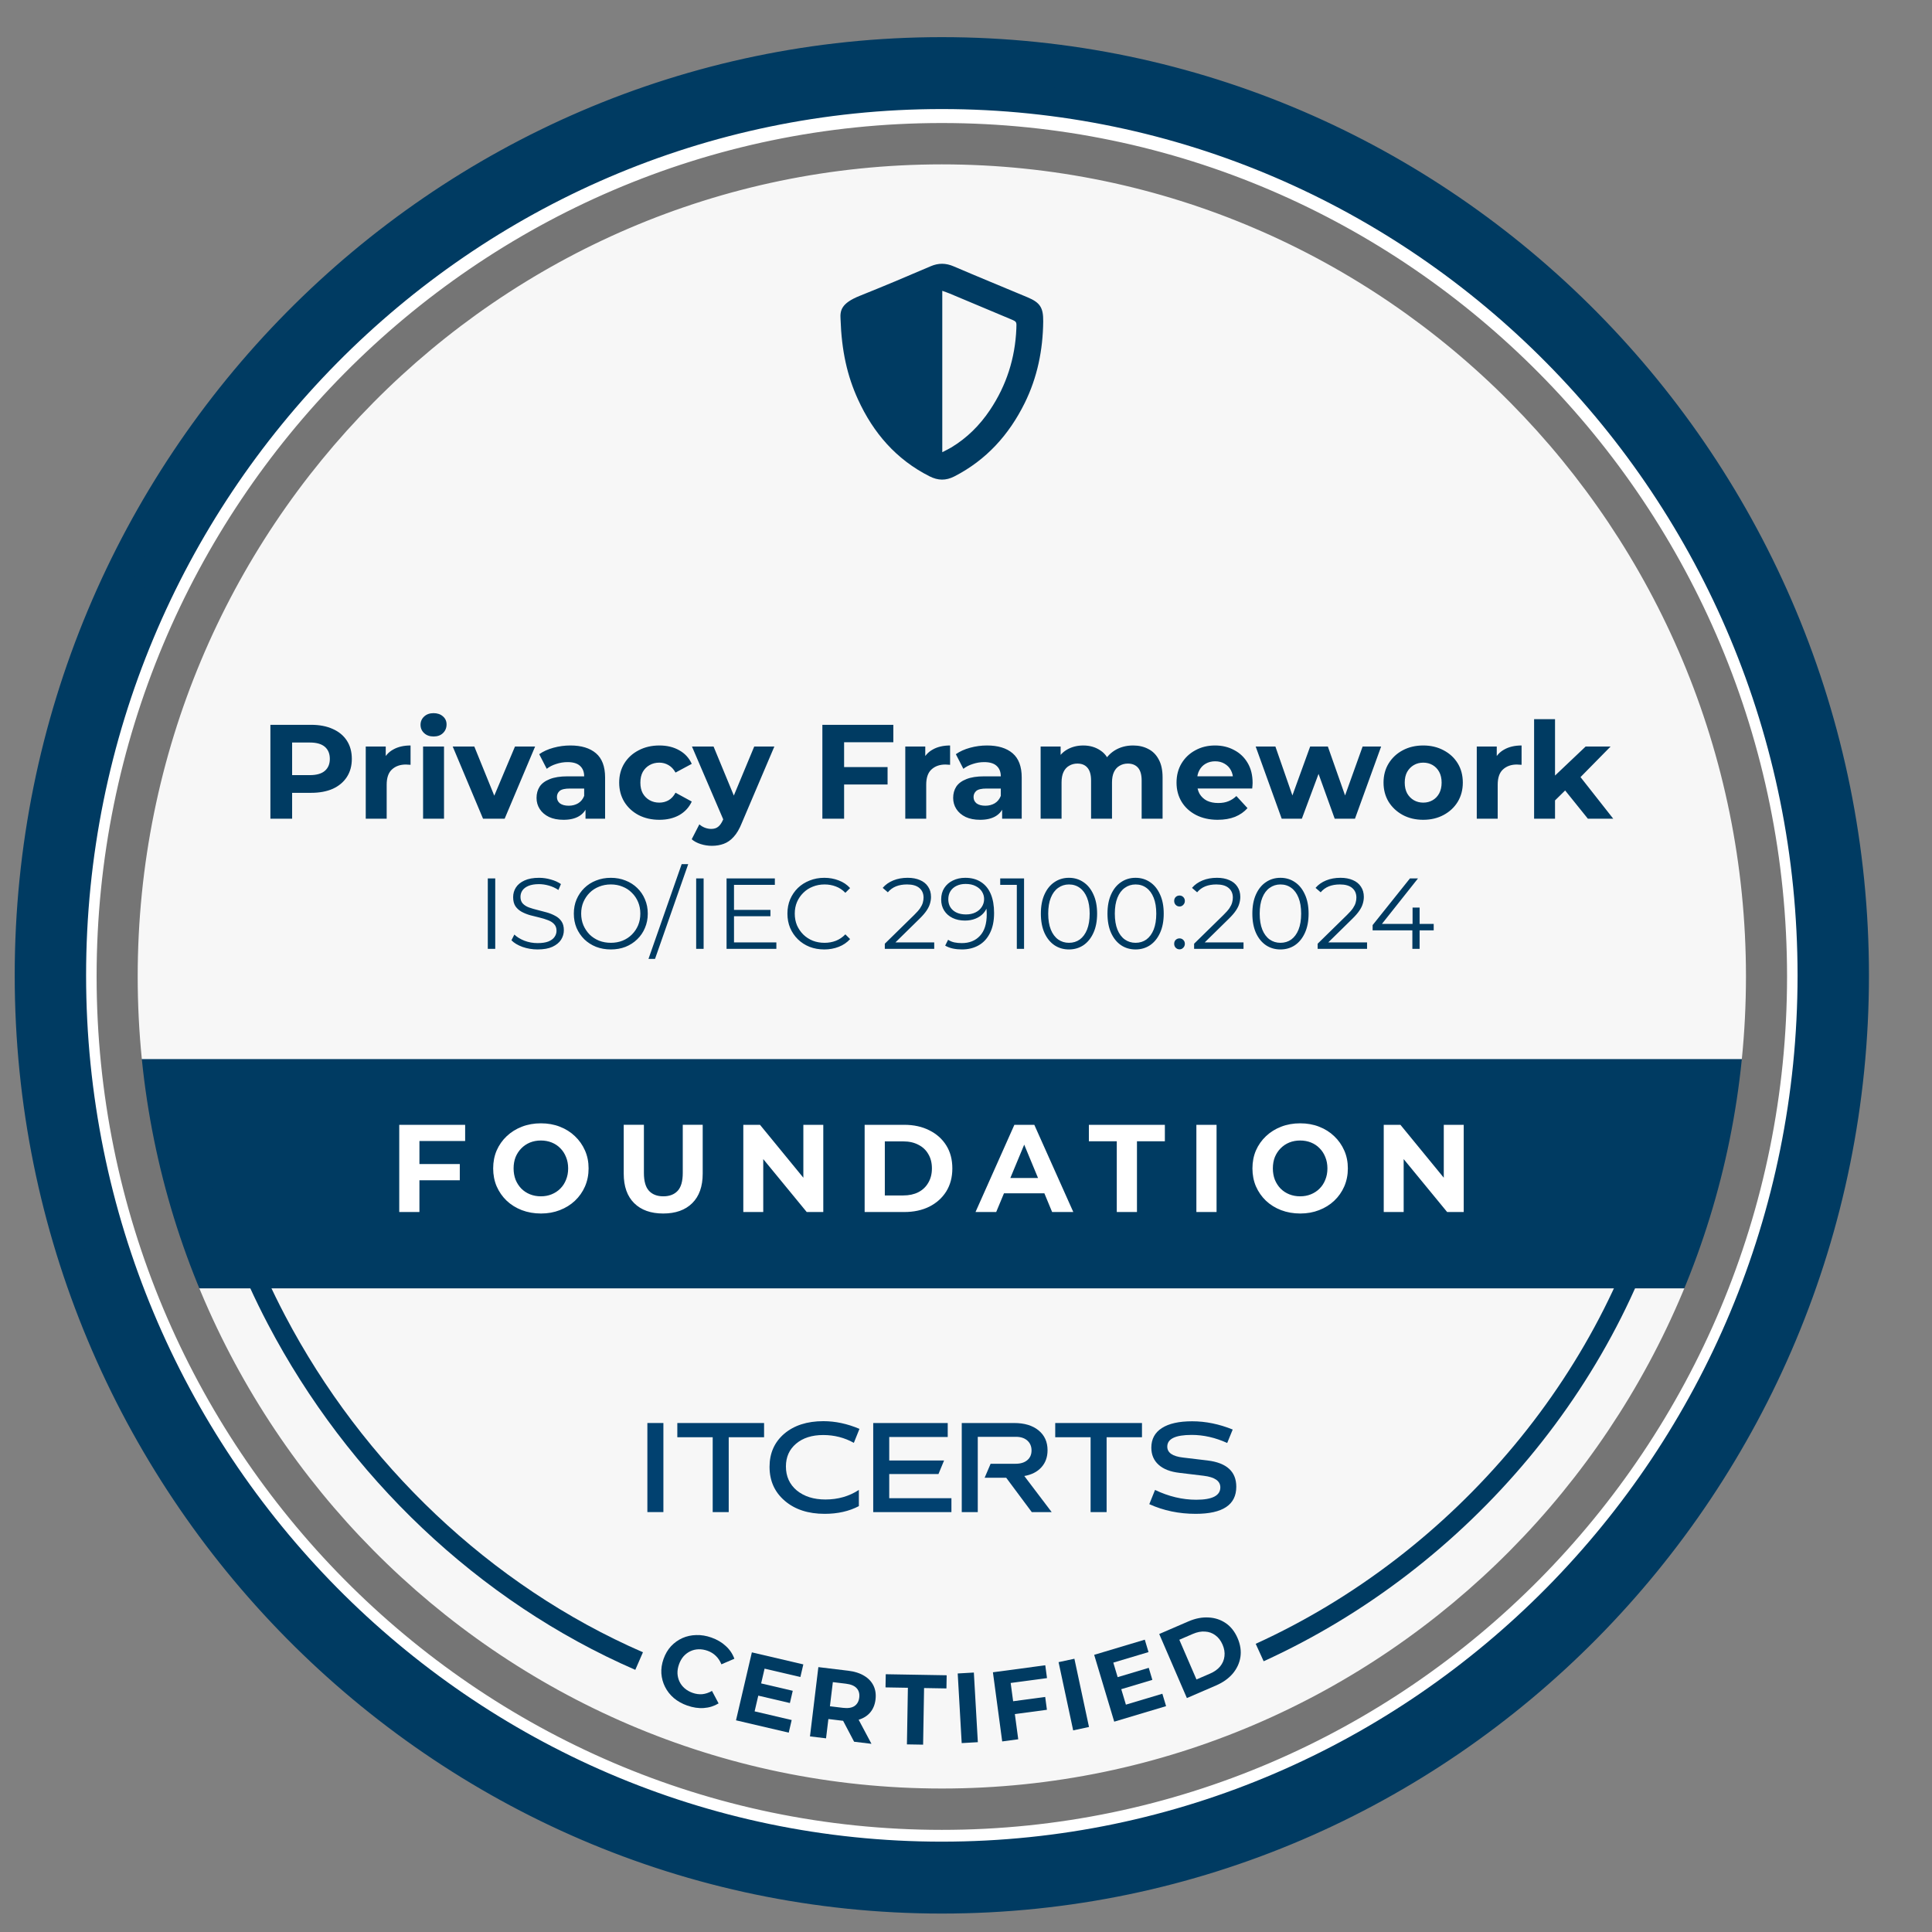 <?xml version="1.0" encoding="UTF-8" standalone="no"?>
<!-- Generator: Adobe Illustrator 28.1.0, SVG Export Plug-In . SVG Version: 6.00 Build 0)  -->

<svg
   version="1.1"
   id="Camada_1"
   x="0px"
   y="0px"
   viewBox="0 0 400 400"
   style="enable-background:new 0 0 400 400;"
   xml:space="preserve"
   sodipodi:docname="itgoma.svg"
   inkscape:version="1.3.2 (091e20e, 2023-11-25)"
   inkscape:export-filename="privacy291.svg"
   inkscape:export-xdpi="96"
   inkscape:export-ydpi="96"
   xmlns:inkscape="http://www.inkscape.org/namespaces/inkscape"
   xmlns:sodipodi="http://sodipodi.sourceforge.net/DTD/sodipodi-0.dtd"
   xmlns="http://www.w3.org/2000/svg"
   xmlns:svg="http://www.w3.org/2000/svg"><rect x="0" y="0" width="400" height="400" fill="#808080" stroke="none"/><defs
   id="defs122"><clipPath
     clipPathUnits="userSpaceOnUse"
     id="clipPath3019"><path
       d="M 0,412.077 H 406.834 V 0 H 0 Z"
       transform="translate(-372.738,-206.181)"
       id="path3019" /></clipPath><clipPath
     clipPathUnits="userSpaceOnUse"
     id="clipPath3021"><path
       d="M 0,412.077 H 406.834 V 0 H 0 Z"
       transform="translate(-389.465,-206.039)"
       id="path3021" /></clipPath><clipPath
     clipPathUnits="userSpaceOnUse"
     id="clipPath3023"><path
       d="M 0,412.077 H 406.834 V 0 H 0 Z"
       transform="translate(-203.417,-389.842)"
       id="path3023" /></clipPath><clipPath
     clipPathUnits="userSpaceOnUse"
     id="clipPath3025"><path
       d="M 0,412.077 H 406.834 V 0 H 0 Z"
       transform="translate(-203.417,-389.842)"
       id="path3025" /></clipPath><clipPath
     clipPathUnits="userSpaceOnUse"
     id="clipPath3027"><path
       d="M 0,412.077 H 406.834 V 0 H 0 Z"
       transform="translate(-372.738,-202.567)"
       id="path3027" /></clipPath><clipPath
     clipPathUnits="userSpaceOnUse"
     id="clipPath3029"><path
       d="M 0,412.077 H 406.834 V 0 H 0 Z"
       transform="translate(-366.879,-146.229)"
       id="path3029" /></clipPath><clipPath
     clipPathUnits="userSpaceOnUse"
     id="clipPath3031"><path
       d="M 0,412.077 H 406.834 V 0 H 0 Z"
       transform="translate(-203.417,-376.797)"
       id="path3031" /></clipPath><clipPath
     clipPathUnits="userSpaceOnUse"
     id="clipPath3033"><path
       d="M 0,412.077 H 406.834 V 0 H 0 Z"
       transform="translate(-203.417,-376.797)"
       id="path3033" /></clipPath><clipPath
     clipPathUnits="userSpaceOnUse"
     id="clipPath3035"><path
       d="M 0,412.077 H 406.834 V 0 H 0 Z"
       transform="translate(-140.24,-62.918)"
       id="path3035" /></clipPath><clipPath
     clipPathUnits="userSpaceOnUse"
     id="clipPath3037"><path
       d="M 0,412.077 H 406.834 V 0 H 0 Z"
       transform="translate(-348.967,-147.95)"
       id="path3037" /></clipPath><clipPath
     clipPathUnits="userSpaceOnUse"
     id="clipPath3039"><path
       d="M 0,412.077 H 406.834 V 0 H 0 Z"
       transform="translate(-203.511,-315.222)"
       id="path3039" /></clipPath><clipPath
     clipPathUnits="userSpaceOnUse"
     id="clipPath3041"><path
       d="M 0,412.077 H 406.834 V 0 H 0 Z"
       transform="translate(-2.4999999e-4)"
       id="path3041" /></clipPath><clipPath
     clipPathUnits="userSpaceOnUse"
     id="clipPath3043"><path
       d="M 0,412.077 H 406.834 V 0 H 0 Z"
       transform="translate(-148.213,-112.6)"
       id="path3043" /></clipPath><clipPath
     clipPathUnits="userSpaceOnUse"
     id="clipPath3045"><path
       d="M 0,412.077 H 406.834 V 0 H 0 Z"
       transform="translate(-186.227,-111.378)"
       id="path3045" /></clipPath><clipPath
     clipPathUnits="userSpaceOnUse"
     id="clipPath3047"><path
       d="M 0,412.077 H 406.834 V 0 H 0 Z"
       transform="translate(-189.098,-112.6)"
       id="path3047" /></clipPath><clipPath
     clipPathUnits="userSpaceOnUse"
     id="clipPath3049"><path
       d="M 0,412.077 H 406.834 V 0 H 0 Z"
       transform="translate(-207.576,-112.6)"
       id="path3049" /></clipPath><clipPath
     clipPathUnits="userSpaceOnUse"
     id="clipPath3051"><path
       d="M 0,412.077 H 406.834 V 0 H 0 Z"
       transform="translate(-227.086,-112.6)"
       id="path3051" /></clipPath><clipPath
     clipPathUnits="userSpaceOnUse"
     id="clipPath3053"><path
       d="M 0,412.077 H 406.834 V 0 H 0 Z"
       transform="translate(-264.127,-111.241)"
       id="path3053" /></clipPath><clipPath
     clipPathUnits="userSpaceOnUse"
     id="clipPath1426"><path
       d="M 0,412.077 H 406.834 V 0 H 0 Z"
       transform="translate(-372.738,-206.181)"
       id="path1426" /></clipPath><clipPath
     clipPathUnits="userSpaceOnUse"
     id="clipPath1428"><path
       d="M 0,412.077 H 406.834 V 0 H 0 Z"
       transform="translate(-32.054,-147.701)"
       id="path1428" /></clipPath><clipPath
     clipPathUnits="userSpaceOnUse"
     id="clipPath1430"><path
       d="M 0,412.077 H 406.834 V 0 H 0 Z"
       transform="translate(-203.417,-389.842)"
       id="path1430" /></clipPath><clipPath
     clipPathUnits="userSpaceOnUse"
     id="clipPath1432"><path
       d="M 0,412.077 H 406.834 V 0 H 0 Z"
       transform="translate(-203.417,-389.842)"
       id="path1432" /></clipPath><clipPath
     clipPathUnits="userSpaceOnUse"
     id="clipPath1434"><path
       d="M 0,412.077 H 406.834 V 0 H 0 Z"
       transform="translate(-372.738,-202.567)"
       id="path1434" /></clipPath><clipPath
     clipPathUnits="userSpaceOnUse"
     id="clipPath1436"><path
       d="M 0,412.077 H 406.834 V 0 H 0 Z"
       transform="translate(-374.645,-200.56)"
       id="path1436" /></clipPath><clipPath
     clipPathUnits="userSpaceOnUse"
     id="clipPath1440"><path
       d="M 0,412.077 H 406.834 V 0 H 0 Z"
       transform="translate(-366.88,-151.904)"
       id="path1440" /></clipPath><clipPath
     clipPathUnits="userSpaceOnUse"
     id="clipPath1438"><path
       d="M 0,412.077 H 406.834 V 0 H 0 Z"
       transform="translate(-368.269,-154.009)"
       id="path1438" /></clipPath><clipPath
     clipPathUnits="userSpaceOnUse"
     id="clipPath1442"><path
       d="M 0,412.077 H 406.834 V 0 H 0 Z"
       transform="translate(-203.417,-376.797)"
       id="path1442" /></clipPath><clipPath
     clipPathUnits="userSpaceOnUse"
     id="clipPath1444"><path
       d="M 0,412.077 H 406.834 V 0 H 0 Z"
       transform="translate(-203.417,-376.797)"
       id="path1444" /></clipPath><clipPath
     clipPathUnits="userSpaceOnUse"
     id="clipPath1446"><path
       d="M 0,412.077 H 406.834 V 0 H 0 Z"
       transform="translate(-203.511,-315.222)"
       id="path1446" /></clipPath><clipPath
     clipPathUnits="userSpaceOnUse"
     id="clipPath1448"><path
       d="M 0,412.077 H 406.834 V 0 H 0 Z"
       id="path1448" /></clipPath><clipPath
     clipPathUnits="userSpaceOnUse"
     id="clipPath1450"><path
       d="M 0,412.077 H 406.834 V 0 H 0 Z"
       transform="translate(-148.213,-112.6)"
       id="path1450" /></clipPath><clipPath
     clipPathUnits="userSpaceOnUse"
     id="clipPath1452"><path
       d="M 0,412.077 H 406.834 V 0 H 0 Z"
       transform="translate(-186.227,-111.378)"
       id="path1452" /></clipPath><clipPath
     clipPathUnits="userSpaceOnUse"
     id="clipPath1454"><path
       d="M 0,412.077 H 406.834 V 0 H 0 Z"
       transform="translate(-189.098,-112.6)"
       id="path1454" /></clipPath><clipPath
     clipPathUnits="userSpaceOnUse"
     id="clipPath1456"><path
       d="M 0,412.077 H 406.834 V 0 H 0 Z"
       transform="translate(-207.577,-112.6)"
       id="path1456" /></clipPath><clipPath
     clipPathUnits="userSpaceOnUse"
     id="clipPath1458"><path
       d="M 0,412.077 H 406.834 V 0 H 0 Z"
       transform="translate(-227.086,-112.6)"
       id="path1458" /></clipPath><clipPath
     clipPathUnits="userSpaceOnUse"
     id="clipPath1460"><path
       d="M 0,412.077 H 406.834 V 0 H 0 Z"
       transform="translate(-264.128,-111.241)"
       id="path1460" /></clipPath><clipPath
     clipPathUnits="userSpaceOnUse"
     id="clipPath1462"><path
       d="M 0,412.077 H 406.834 V 0 H 0 Z"
       transform="translate(-140.239,-62.918)"
       id="path1462" /></clipPath><clipPath
     clipPathUnits="userSpaceOnUse"
     id="clipPath1464"><path
       d="M 0,412.077 H 406.834 V 0 H 0 Z"
       transform="translate(-355.097,-167.852)"
       id="path1464" /></clipPath><clipPath
     clipPathUnits="userSpaceOnUse"
     id="clipPath4255"><path
       d="M 0,412.077 H 406.834 V 0 H 0 Z"
       transform="translate(-372.738,-206.181)"
       id="path4255" /></clipPath><clipPath
     clipPathUnits="userSpaceOnUse"
     id="clipPath4257"><path
       d="M 0,412.077 H 406.834 V 0 H 0 Z"
       transform="translate(-389.465,-206.038)"
       id="path4257" /></clipPath><clipPath
     clipPathUnits="userSpaceOnUse"
     id="clipPath4259"><path
       d="M 0,412.077 H 406.834 V 0 H 0 Z"
       transform="translate(-203.418,-389.842)"
       id="path4259" /></clipPath><clipPath
     clipPathUnits="userSpaceOnUse"
     id="clipPath4261"><path
       d="M 0,412.077 H 406.834 V 0 H 0 Z"
       transform="translate(-203.418,-389.842)"
       id="path4261" /></clipPath><clipPath
     clipPathUnits="userSpaceOnUse"
     id="clipPath4263"><path
       d="M 0,412.077 H 406.834 V 0 H 0 Z"
       transform="translate(-372.738,-202.567)"
       id="path4263" /></clipPath><clipPath
     clipPathUnits="userSpaceOnUse"
     id="clipPath4265"><path
       d="M 0,412.077 H 406.834 V 0 H 0 Z"
       transform="translate(-366.879,-146.229)"
       id="path4265" /></clipPath><clipPath
     clipPathUnits="userSpaceOnUse"
     id="clipPath4267"><path
       d="M 0,412.077 H 406.834 V 0 H 0 Z"
       transform="translate(-203.418,-376.797)"
       id="path4267" /></clipPath><clipPath
     clipPathUnits="userSpaceOnUse"
     id="clipPath4269"><path
       d="M 0,412.077 H 406.834 V 0 H 0 Z"
       transform="translate(-203.418,-376.797)"
       id="path4269" /></clipPath><clipPath
     clipPathUnits="userSpaceOnUse"
     id="clipPath4271"><path
       d="M 0,412.077 H 406.834 V 0 H 0 Z"
       transform="translate(-140.238,-62.918)"
       id="path4271" /></clipPath><clipPath
     clipPathUnits="userSpaceOnUse"
     id="clipPath4273"><path
       d="M 0,412.077 H 406.834 V 0 H 0 Z"
       transform="translate(-355.096,-167.852)"
       id="path4273" /></clipPath><clipPath
     clipPathUnits="userSpaceOnUse"
     id="clipPath4275"><path
       d="M 0,412.077 H 406.834 V 0 H 0 Z"
       transform="translate(-203.511,-315.222)"
       id="path4275" /></clipPath><clipPath
     clipPathUnits="userSpaceOnUse"
     id="clipPath4277"><path
       d="M 0,412.077 H 406.834 V 0 H 0 Z"
       transform="translate(-2.4999992e-4)"
       id="path4277" /></clipPath><clipPath
     clipPathUnits="userSpaceOnUse"
     id="clipPath4279"><path
       d="M 0,412.077 H 406.834 V 0 H 0 Z"
       transform="translate(-148.212,-112.6)"
       id="path4279" /></clipPath><clipPath
     clipPathUnits="userSpaceOnUse"
     id="clipPath4281"><path
       d="M 0,412.077 H 406.834 V 0 H 0 Z"
       transform="translate(-186.227,-111.378)"
       id="path4281" /></clipPath><clipPath
     clipPathUnits="userSpaceOnUse"
     id="clipPath4283"><path
       d="M 0,412.077 H 406.834 V 0 H 0 Z"
       transform="translate(-189.098,-112.6)"
       id="path4283" /></clipPath><clipPath
     clipPathUnits="userSpaceOnUse"
     id="clipPath4285"><path
       d="M 0,412.077 H 406.834 V 0 H 0 Z"
       transform="translate(-207.576,-112.6)"
       id="path4285" /></clipPath><clipPath
     clipPathUnits="userSpaceOnUse"
     id="clipPath4287"><path
       d="M 0,412.077 H 406.834 V 0 H 0 Z"
       transform="translate(-227.086,-112.6)"
       id="path4287" /></clipPath><clipPath
     clipPathUnits="userSpaceOnUse"
     id="clipPath4289"><path
       d="M 0,412.077 H 406.834 V 0 H 0 Z"
       transform="translate(-264.127,-111.241)"
       id="path4289" /></clipPath></defs><sodipodi:namedview
   id="namedview122"
   pagecolor="#ffffff"
   bordercolor="#000000"
   borderopacity="0.25"
   inkscape:showpageshadow="2"
   inkscape:pageopacity="0.0"
   inkscape:pagecheckerboard="0"
   inkscape:deskcolor="#d1d1d1"
   inkscape:zoom="0.98460976"
   inkscape:cx="167.07127"
   inkscape:cy="163.00874"
   inkscape:window-width="1432"
   inkscape:window-height="708"
   inkscape:window-x="0"
   inkscape:window-y="36"
   inkscape:window-maximized="0"
   inkscape:current-layer="Camada_1" />
<style
   type="text/css"
   id="style1">
	.st0{fill:#F7F7F7;stroke:#F7F7F7;stroke-width:0.75;stroke-miterlimit:10;}
	.st1{fill:#FFFFFF;}
	.st2{fill:#003B62;stroke:#003B62;stroke-width:6;stroke-miterlimit:10;}
	.st3{fill:#003B62;}
	.st4{fill:#99D6FF;stroke:#99D6FF;stroke-width:3;stroke-miterlimit:10;}
	.st5{fill:none;stroke:#003B62;stroke-width:4;stroke-miterlimit:10;}
	.st6{fill-rule:evenodd;clip-rule:evenodd;fill:#003B62;}
	.st7{fill:#014170;}
	.st8{fill:#5D2BAE;stroke:#5D2BAE;stroke-width:3;stroke-miterlimit:10;}
</style>























<g
   id="text1473"
   style="font-size:12.044px;stroke-width:1.004"
   aria-label="IT Governance&#10; Manager " /><g
   id="path4254"
   clip-path="url(#clipPath4255)"
   transform="matrix(0.992,0,0,-0.992,362.958,201.791)"><path
     style="color:#000000;fill:#f7f7f7;stroke-miterlimit:10;-inkscape-stroke:none"
     d="m 0,0 c 0,-96.311 -75.808,-174.386 -169.321,-174.386 -93.514,0 -169.322,78.075 -169.322,174.386 0,96.311 75.808,174.386 169.322,174.386 C -75.808,174.386 0,96.311 0,0"
     id="path3" /><path
     style="color:#000000;fill:#f7f7f7;stroke-miterlimit:10;-inkscape-stroke:none"
     d="m -169.32,-174.762 c -93.723,0 -169.697,78.254 -169.697,174.762 0,96.508 75.975,174.762 169.697,174.762 C -75.599,174.762 0.375,96.508 0.375,0 c 0,-96.508 -75.974,-174.762 -169.695,-174.762 z m 0,0.75 C -76.016,-174.012 -0.375,-96.114 -0.375,0 c 0,96.114 -75.641,174.012 -168.945,174.012 -93.305,0 -168.947,-77.898 -168.947,-174.012 0,-96.114 75.642,-174.012 168.947,-174.012 z"
     id="path4" /></g><path
   id="path4256"
   d="M 0,0 C 0,-104 -83.297,-188.309 -186.048,-188.309 -288.8,-188.309 -372.097,-104 -372.097,0 c 0,104 83.297,188.309 186.049,188.309 C -83.297,188.309 0,104 0,0"
   style="fill:#ffffff;fill-opacity:1;fill-rule:nonzero;stroke:none"
   transform="matrix(0.992,0,0,-0.992,379.551,201.932)"
   clip-path="url(#clipPath4257)" /><path
   id="path4258"
   d="m 0,0 c -100.135,0 -181.599,-82.454 -181.599,-183.804 0,-101.35 81.464,-183.804 181.599,-183.804 100.134,0 181.598,82.454 181.598,183.804 C 181.598,-82.454 100.134,0 0,0 m 0,-376.618 c -105.043,0 -190.5,86.496 -190.5,192.814 0,106.318 85.457,192.814 190.5,192.814 105.042,0 190.5,-86.496 190.5,-192.814 0,-106.318 -85.458,-192.814 -190.5,-192.814"
   style="fill:#003b62;fill-opacity:1;fill-rule:nonzero;stroke:none"
   transform="matrix(0.992,0,0,-0.992,194.996,19.603)"
   clip-path="url(#clipPath4259)" /><path
   style="color:#000000;fill:#003b62;stroke-miterlimit:10;-inkscape-stroke:none"
   d="m 0,-379.617 c -106.69,0 -193.5,87.887 -193.5,195.812 0,107.925 86.81,195.814 193.5,195.814 106.689,0 193.5,-87.889 193.5,-195.814 0,-107.925 -86.811,-195.812 -193.5,-195.812 z m 0,6 c 103.395,0 187.5,85.102 187.5,189.812 C 187.5,-79.094 103.395,6.01 0,6.01 c -103.396,0 -187.5,-85.104 -187.5,-189.814 0,-104.71 84.104,-189.812 187.5,-189.812 z m 0,3.01 c -101.782,0 -184.6,83.845 -184.6,186.803 C -184.6,-80.847 -101.782,3 0,3 101.781,3 184.598,-80.847 184.598,-183.805 184.598,-286.762 101.781,-370.607 0,-370.607 Z m 0,6 c 98.487,0 178.598,81.06 178.598,180.803 C 178.598,-84.062 98.487,-3 0,-3 c -98.488,0 -178.6,-81.062 -178.6,-180.805 0,-99.742 80.112,-180.803 178.6,-180.803 z"
   id="path4260"
   transform="matrix(0.992,0,0,-0.992,194.996,19.603)" /><g
   id="path4262"
   clip-path="url(#clipPath4263)"
   transform="matrix(0.992,0,0,-0.992,362.958,205.375)"><path
     style="color:#000000;fill:#f7f7f7;stroke-miterlimit:10;-inkscape-stroke:none"
     d="m 0,0 c 0,-96.311 -75.808,-174.386 -169.321,-174.386 -93.514,0 -169.322,78.075 -169.322,174.386 0,96.311 75.808,174.386 169.322,174.386 C -75.808,174.386 0,96.311 0,0"
     id="path1" /><path
     style="color:#000000;fill:#f7f7f7;stroke-miterlimit:10;-inkscape-stroke:none"
     d="m -169.32,-174.762 c -93.723,0 -169.697,78.254 -169.697,174.762 0,96.508 75.975,174.762 169.697,174.762 C -75.599,174.762 0.375,96.508 0.375,0 c 0,-96.508 -75.974,-174.762 -169.695,-174.762 z m 0,0.75 C -76.016,-174.012 -0.375,-96.114 -0.375,0 c 0,96.114 -75.641,174.012 -168.945,174.012 -93.305,0 -168.947,-77.898 -168.947,-174.012 0,-96.114 75.642,-174.012 168.947,-174.012 z"
     id="path2" /></g><path
   id="path4264"
   d="m 0,0 c 1.299,1.813 2.376,3.783 3.276,5.861 -0.829,2.819 -0.283,6.41 1.67,8.166 -3.229,2.891 -2.665,10.832 1.687,11.961 0.182,2.091 0.376,4.179 0.571,6.268 -0.053,1.971 -0.147,3.928 -0.28,5.847 -0.123,1.791 0.233,3.194 0.872,4.221 H -334.72 c 0.022,-3.28 0.056,-6.561 0.106,-9.841 0.896,-2.743 1.305,-5.763 1.26,-8.772 1.447,-0.493 2.658,-1.934 3.032,-4.547 1.137,-7.942 3.728,-14.967 6.836,-21.874 0.432,-0.962 0.654,-1.911 0.713,-2.818 H -1.314 C -1.574,-3.712 -1.24,-1.731 0,0"
   style="fill:#003b62;fill-opacity:1;fill-rule:nonzero;stroke:none"
   transform="matrix(0.992,0,0,-0.992,357.146,261.261)"
   clip-path="url(#clipPath4265)" /><path
   id="path4266"
   d="m 0,0 c -93.37,0 -169.33,-76.704 -169.33,-170.986 0,-94.284 75.96,-170.988 169.33,-170.988 93.368,0 169.33,76.704 169.33,170.988 C 169.33,-76.704 93.368,0 0,0 m 0,-347.604 c -96.444,0 -174.906,79.23 -174.906,176.618 C -174.906,-73.6 -96.444,5.63 0,5.63 96.443,5.63 174.906,-73.6 174.906,-170.986 174.906,-268.374 96.443,-347.604 0,-347.604"
   style="fill:#757575;fill-opacity:1;fill-rule:nonzero;stroke:none"
   transform="matrix(0.992,0,0,-0.992,194.996,32.543)"
   clip-path="url(#clipPath4267)" /><path
   style="color:#000000;fill:#757575;stroke-miterlimit:10;-inkscape-stroke:none"
   d="m 0,-349.104 c -97.265,0 -176.406,79.924 -176.406,178.117 0,98.192 79.141,178.117 176.406,178.117 97.264,0 176.406,-79.926 176.406,-178.117 0,-98.194 -79.142,-178.117 -176.406,-178.117 z m 0,3 c 95.621,0 173.406,78.535 173.406,175.117 C 173.406,-74.406 95.621,4.131 0,4.131 c -95.622,0 -173.406,-78.537 -173.406,-175.117 0,-96.582 77.784,-175.117 173.406,-175.117 z m 0,2.629 c -94.191,0 -170.83,77.399 -170.83,172.488 C -170.83,-75.899 -94.191,1.5 0,1.5 94.189,1.5 170.83,-75.899 170.83,-170.986 170.83,-266.076 94.189,-343.475 0,-343.475 Z m 0,3 c 92.546,0 167.83,76.01 167.83,169.488 C 167.83,-77.51 92.546,-1.5 0,-1.5 c -92.548,0 -167.83,-76.01 -167.83,-169.486 0,-93.478 75.282,-169.488 167.83,-169.488 z"
   id="path4268"
   transform="matrix(0.992,0,0,-0.992,194.996,32.543)" /><path
   style="fill:#003b62;stroke-width:0.992"
   d="m 55.982,169.508 v -19.443 h 8.416 q 2.611,0 4.5,0.861 1.889,0.833 2.916,2.416 1.028,1.583 1.028,3.777 0,2.166 -1.028,3.75 -1.028,1.583 -2.916,2.444 -1.889,0.833 -4.5,0.833 h -5.916 l 2,-2.028 v 7.388 z m 4.5,-6.888 -2,-2.139 h 5.666 q 2.083,0 3.111,-0.889 1.028,-0.889 1.028,-2.472 0,-1.611 -1.028,-2.5 -1.028,-0.889 -3.111,-0.889 h -5.666 l 2,-2.139 z m 15.242,6.888 V 154.565 h 4.139 v 4.222 l -0.583,-1.222 q 0.667,-1.583 2.139,-2.389 1.472,-0.833 3.583,-0.833 v 4 q -0.278,-0.028 -0.5,-0.028 -0.222,-0.028 -0.472,-0.028 -1.778,0 -2.889,1.028 -1.083,1 -1.083,3.139 v 7.055 z m 11.871,0 V 154.565 h 4.333 v 14.943 z m 2.166,-17.026 q -1.194,0 -1.944,-0.694 -0.75,-0.694 -0.75,-1.722 0,-1.028 0.75,-1.722 0.75,-0.694 1.944,-0.694 1.194,0 1.944,0.667 0.75,0.639 0.75,1.667 0,1.083 -0.75,1.805 -0.722,0.694 -1.944,0.694 z M 100.009,169.508 93.732,154.565 h 4.472 l 5.222,12.86 h -2.222 l 5.416,-12.86 h 4.166 l -6.305,14.943 z m 21.215,0 v -2.916 l -0.278,-0.639 v -5.222 q 0,-1.389 -0.861,-2.166 -0.833,-0.778 -2.583,-0.778 -1.194,0 -2.361,0.389 -1.139,0.361 -1.944,1 l -1.555,-3.028 q 1.222,-0.861 2.944,-1.333 1.722,-0.472 3.5,-0.472 3.416,0 5.305,1.611 1.889,1.611 1.889,5.027 v 8.527 z m -4.555,0.222 q -1.75,0 -3,-0.583 -1.25,-0.611 -1.917,-1.639 -0.667,-1.028 -0.667,-2.305 0,-1.333 0.639,-2.333 0.667,-1 2.083,-1.555 1.417,-0.583 3.694,-0.583 h 3.972 v 2.528 h -3.5 q -1.528,0 -2.111,0.5 -0.555,0.5 -0.555,1.25 0,0.833 0.639,1.333 0.667,0.472 1.805,0.472 1.083,0 1.944,-0.5 0.861,-0.528 1.25,-1.528 l 0.667,2 q -0.472,1.444 -1.722,2.194 -1.25,0.75 -3.222,0.75 z m 19.858,0 q -2.416,0 -4.305,-0.972 -1.889,-1 -2.972,-2.75 -1.055,-1.75 -1.055,-3.972 0,-2.25 1.055,-3.972 1.083,-1.75 2.972,-2.722 1.889,-1 4.305,-1 2.361,0 4.111,1 1.75,0.972 2.583,2.805 l -3.361,1.805 q -0.583,-1.055 -1.472,-1.555 -0.861,-0.5 -1.889,-0.5 -1.111,0 -2,0.5 -0.889,0.5 -1.417,1.417 -0.5,0.917 -0.5,2.222 0,1.305 0.5,2.222 0.528,0.917 1.417,1.417 0.889,0.5 2,0.5 1.028,0 1.889,-0.472 0.889,-0.5 1.472,-1.583 l 3.361,1.833 q -0.833,1.805 -2.583,2.805 -1.75,0.972 -4.111,0.972 z m 10.85,5.388 q -1.167,0 -2.305,-0.361 -1.139,-0.361 -1.861,-1 l 1.583,-3.083 q 0.5,0.444 1.139,0.694 0.667,0.25 1.305,0.25 0.917,0 1.444,-0.444 0.555,-0.417 1,-1.417 l 0.778,-1.833 0.333,-0.472 5.361,-12.888 h 4.166 l -6.749,15.86 q -0.722,1.805 -1.667,2.833 -0.917,1.028 -2.055,1.444 -1.111,0.417 -2.472,0.417 z m 2.555,-5.027 -6.666,-15.526 h 4.472 l 5.166,12.499 z m 24.498,-11.277 h 9.333 v 3.611 h -9.333 z m 0.333,10.694 h -4.5 v -19.443 h 14.693 v 3.611 h -10.194 z m 12.666,0 V 154.565 h 4.139 v 4.222 l -0.583,-1.222 q 0.667,-1.583 2.139,-2.389 1.472,-0.833 3.583,-0.833 v 4 q -0.278,-0.028 -0.5,-0.028 -0.222,-0.028 -0.472,-0.028 -1.778,0 -2.889,1.028 -1.083,1 -1.083,3.139 v 7.055 z m 20.052,0 v -2.916 l -0.278,-0.639 v -5.222 q 0,-1.389 -0.861,-2.166 -0.833,-0.778 -2.583,-0.778 -1.194,0 -2.361,0.389 -1.139,0.361 -1.944,1 l -1.555,-3.028 q 1.222,-0.861 2.944,-1.333 1.722,-0.472 3.5,-0.472 3.416,0 5.305,1.611 1.889,1.611 1.889,5.027 v 8.527 z m -4.555,0.222 q -1.75,0 -3,-0.583 -1.25,-0.611 -1.917,-1.639 -0.667,-1.028 -0.667,-2.305 0,-1.333 0.639,-2.333 0.667,-1 2.083,-1.555 1.417,-0.583 3.694,-0.583 h 3.972 v 2.528 h -3.5 q -1.528,0 -2.111,0.5 -0.555,0.5 -0.555,1.25 0,0.833 0.639,1.333 0.667,0.472 1.805,0.472 1.083,0 1.944,-0.5 0.861,-0.528 1.25,-1.528 l 0.667,2 q -0.472,1.444 -1.722,2.194 -1.25,0.75 -3.222,0.75 z m 31.664,-15.388 q 1.778,0 3.139,0.722 1.389,0.694 2.166,2.166 0.805,1.444 0.805,3.722 v 8.555 h -4.333 v -7.888 q 0,-1.805 -0.75,-2.666 -0.75,-0.861 -2.111,-0.861 -0.944,0 -1.694,0.444 -0.75,0.417 -1.167,1.278 -0.417,0.861 -0.417,2.194 v 7.499 h -4.333 v -7.888 q 0,-1.805 -0.75,-2.666 -0.722,-0.861 -2.083,-0.861 -0.944,0 -1.694,0.444 -0.75,0.417 -1.167,1.278 -0.417,0.861 -0.417,2.194 v 7.499 h -4.333 V 154.565 h 4.139 v 4.083 l -0.778,-1.194 q 0.778,-1.528 2.194,-2.305 1.444,-0.805 3.277,-0.805 2.055,0 3.583,1.055 1.555,1.028 2.055,3.166 l -1.528,-0.417 q 0.75,-1.75 2.389,-2.778 1.667,-1.028 3.805,-1.028 z m 17.525,15.388 q -2.555,0 -4.5,-1 -1.917,-1 -2.972,-2.722 -1.055,-1.75 -1.055,-3.972 0,-2.25 1.028,-3.972 1.055,-1.75 2.861,-2.722 1.805,-1 4.083,-1 2.194,0 3.944,0.944 1.778,0.917 2.805,2.666 1.028,1.722 1.028,4.139 0,0.25 -0.028,0.583 -0.028,0.306 -0.056,0.583 h -12.138 v -2.528 h 9.86 l -1.667,0.75 q 0,-1.167 -0.472,-2.028 -0.472,-0.861 -1.305,-1.333 -0.833,-0.5 -1.944,-0.5 -1.111,0 -1.972,0.5 -0.833,0.472 -1.305,1.361 -0.472,0.861 -0.472,2.055 v 0.667 q 0,1.222 0.528,2.166 0.556,0.917 1.528,1.417 1,0.472 2.333,0.472 1.194,0 2.083,-0.361 0.917,-0.361 1.667,-1.083 l 2.305,2.5 q -1.028,1.167 -2.583,1.805 -1.555,0.611 -3.583,0.611 z m 13.249,-0.222 -5.388,-14.943 h 4.083 l 4.472,12.86 h -1.944 l 4.666,-12.86 h 3.666 l 4.527,12.86 h -1.944 l 4.611,-12.86 h 3.833 l -5.416,14.943 h -4.194 l -3.972,-11.027 h 1.278 l -4.111,11.027 z m 29.303,0.222 q -2.389,0 -4.25,-1 -1.833,-1 -2.916,-2.722 -1.055,-1.75 -1.055,-3.972 0,-2.25 1.055,-3.972 1.083,-1.75 2.916,-2.722 1.861,-1 4.25,-1 2.361,0 4.222,1 1.861,0.972 2.916,2.694 1.055,1.722 1.055,4 0,2.222 -1.055,3.972 -1.055,1.722 -2.916,2.722 -1.861,1 -4.222,1 z m 0,-3.555 q 1.083,0 1.944,-0.5 0.861,-0.5 1.361,-1.417 0.5,-0.944 0.5,-2.222 0,-1.305 -0.5,-2.222 -0.5,-0.917 -1.361,-1.417 -0.861,-0.5 -1.944,-0.5 -1.083,0 -1.944,0.5 -0.861,0.5 -1.389,1.417 -0.5,0.917 -0.5,2.222 0,1.278 0.5,2.222 0.528,0.917 1.389,1.417 0.861,0.5 1.944,0.5 z m 11.082,3.333 V 154.565 h 4.139 v 4.222 l -0.583,-1.222 q 0.667,-1.583 2.139,-2.389 1.472,-0.833 3.583,-0.833 v 4 q -0.278,-0.028 -0.5,-0.028 -0.222,-0.028 -0.472,-0.028 -1.778,0 -2.889,1.028 -1.083,1 -1.083,3.139 v 7.055 z m 15.454,-3.055 0.111,-5.277 6.972,-6.611 h 5.166 l -6.694,6.805 -2.25,1.833 z m -3.583,3.055 v -20.609 h 4.333 v 20.609 z m 11.138,0 -5.055,-6.277 2.722,-3.361 7.583,9.638 z"
   id="text4269"
   aria-label="Privacy Framework" /><path
   style="fill:#ffffff;stroke-width:0.992"
   d="m 86.529,241.005 h 8.666 v 3.353 h -8.666 z m 0.309,9.93 H 82.66 v -18.054 h 13.644 v 3.353 h -9.465 z m 25.172,0.309 q -2.141,0 -3.972,-0.696 -1.805,-0.696 -3.147,-1.96 -1.315,-1.264 -2.063,-2.966 -0.722,-1.702 -0.722,-3.714 0,-2.012 0.722,-3.714 0.748,-1.702 2.089,-2.966 1.341,-1.264 3.147,-1.96 1.805,-0.696 3.92,-0.696 2.141,0 3.92,0.696 1.805,0.696 3.121,1.96 1.341,1.264 2.089,2.966 0.748,1.676 0.748,3.714 0,2.012 -0.748,3.74 -0.748,1.702 -2.089,2.966 -1.315,1.238 -3.121,1.934 -1.78,0.696 -3.895,0.696 z m -0.026,-3.559 q 1.212,0 2.218,-0.413 1.032,-0.413 1.805,-1.186 0.774,-0.774 1.186,-1.831 0.438,-1.057 0.438,-2.347 0,-1.29 -0.438,-2.347 -0.413,-1.057 -1.186,-1.831 -0.748,-0.774 -1.78,-1.186 -1.032,-0.413 -2.244,-0.413 -1.212,0 -2.244,0.413 -1.006,0.413 -1.78,1.186 -0.774,0.774 -1.212,1.831 -0.413,1.057 -0.413,2.347 0,1.264 0.413,2.347 0.438,1.057 1.186,1.831 0.774,0.774 1.805,1.186 1.032,0.413 2.244,0.413 z m 25.327,3.559 q -3.843,0 -6.009,-2.141 -2.166,-2.141 -2.166,-6.113 v -10.11 h 4.178 v 9.956 q 0,2.579 1.057,3.714 1.057,1.135 2.966,1.135 1.909,0 2.966,-1.135 1.057,-1.135 1.057,-3.714 v -9.956 h 4.127 v 10.11 q 0,3.972 -2.166,6.113 -2.166,2.141 -6.009,2.141 z m 16.584,-0.309 v -18.054 h 3.456 l 10.652,12.999 h -1.676 v -12.999 h 4.127 v 18.054 h -3.43 L 156.346,237.936 h 1.676 v 12.999 z m 25.121,0 v -18.054 h 8.202 q 2.94,0 5.184,1.135 2.244,1.109 3.508,3.121 1.264,2.012 1.264,4.771 0,2.734 -1.264,4.771 -1.264,2.012 -3.508,3.147 -2.244,1.109 -5.184,1.109 z m 4.178,-3.43 h 3.817 q 1.805,0 3.121,-0.671 1.341,-0.696 2.063,-1.96 0.748,-1.264 0.748,-2.966 0,-1.728 -0.748,-2.966 -0.722,-1.264 -2.063,-1.934 -1.315,-0.696 -3.121,-0.696 h -3.817 z m 18.776,3.43 8.047,-18.054 h 4.127 l 8.073,18.054 h -4.385 l -6.603,-15.939 h 1.651 l -6.628,15.939 z m 4.023,-3.869 1.109,-3.172 h 9.285 l 1.135,3.172 z m 25.224,3.869 V 236.285 h -5.777 v -3.404 h 15.733 v 3.404 h -5.777 v 14.65 z m 16.481,0 v -18.054 h 4.178 v 18.054 z m 21.51,0.309 q -2.141,0 -3.972,-0.696 -1.805,-0.696 -3.147,-1.96 -1.315,-1.264 -2.063,-2.966 -0.722,-1.702 -0.722,-3.714 0,-2.012 0.722,-3.714 0.748,-1.702 2.089,-2.966 1.341,-1.264 3.147,-1.96 1.805,-0.696 3.92,-0.696 2.141,0 3.92,0.696 1.805,0.696 3.121,1.96 1.341,1.264 2.089,2.966 0.748,1.676 0.748,3.714 0,2.012 -0.748,3.74 -0.748,1.702 -2.089,2.966 -1.315,1.238 -3.121,1.934 -1.78,0.696 -3.895,0.696 z m -0.026,-3.559 q 1.212,0 2.218,-0.413 1.032,-0.413 1.805,-1.186 0.774,-0.774 1.186,-1.831 0.438,-1.057 0.438,-2.347 0,-1.29 -0.438,-2.347 -0.413,-1.057 -1.186,-1.831 -0.748,-0.774 -1.78,-1.186 -1.032,-0.413 -2.244,-0.413 -1.212,0 -2.244,0.413 -1.006,0.413 -1.78,1.186 -0.774,0.774 -1.212,1.831 -0.413,1.057 -0.413,2.347 0,1.264 0.413,2.347 0.438,1.057 1.186,1.831 0.774,0.774 1.805,1.186 1.032,0.413 2.244,0.413 z m 17.306,3.25 v -18.054 h 3.456 l 10.652,12.999 h -1.676 v -12.999 h 4.127 v 18.054 h -3.43 l -10.678,-12.999 h 1.676 v 12.999 z"
   id="text4270"
   aria-label="FOUNDATION" /><path
   style="color:#000000;fill:#003b62;stroke-miterlimit:10;-inkscape-stroke:none"
   d="M -0.799,-1.834 C -33.667,12.469 -60.858,38.659 -77.453,70.277 -83.059,80.959 -87.461,92.282 -90.451,103.982 l 3.875,0.99 C -83.666,93.585 -79.376,82.549 -73.91,72.135 -57.729,41.305 -31.171,15.745 0.799,1.834 Z"
   id="path4270"
   transform="matrix(0.992,0,0,-0.992,132.323,343.905)" /><path
   style="color:#000000;fill:#003b62;stroke-miterlimit:10;-inkscape-stroke:none"
   d="m -84.508,-104.973 -1.658,3.641 c 41.567,18.937 74.169,57.485 84.215,101.775 L 1.951,-0.443 C -8.397,-46.063 -41.797,-85.515 -84.508,-104.973 Z"
   id="path4272"
   transform="matrix(0.992,0,0,-0.992,345.458,239.812)" /><path
   id="path4274"
   d="m 0,0 c 0.791,0.414 1.353,0.672 1.879,0.99 3.29,1.985 5.95,4.643 8.076,7.817 3.436,5.132 5.253,10.806 5.505,16.984 0.059,1.438 0.092,1.442 -1.15,1.965 C 10.057,29.545 5.803,31.332 1.547,33.113 1.085,33.306 0.605,33.462 0,33.684 Z m -21.234,27.788 c -0.11,1.763 0.116,3.286 3.983,4.836 4.965,1.988 9.897,4.064 14.811,6.178 1.663,0.716 3.182,0.688 4.838,-0.023 5.108,-2.192 10.255,-4.293 15.381,-6.442 2.655,-1.113 3.317,-2.172 3.286,-5.059 C 21.003,21.321 19.839,15.595 17.195,10.247 13.925,3.633 9.191,-1.623 2.542,-5.042 c -1.8,-0.925 -3.43,-0.89 -5.229,0.022 -6.951,3.523 -11.722,9.058 -14.909,16.04 -2.244,4.919 -3.416,10.113 -3.638,16.768"
   style="fill:#003b62;fill-opacity:1;fill-rule:evenodd;stroke:none"
   transform="matrix(0.992,0,0,-0.992,195.089,93.624)"
   clip-path="url(#clipPath4275)" /><path
   id="path4276"
   d="m 141.958,112.6 h 3.343 V 94.008 h -3.343 z"
   style="fill:#014170;fill-opacity:1;fill-rule:nonzero;stroke:none"
   transform="matrix(0.992,0,0,-0.992,-6.79,406.318)"
   clip-path="url(#clipPath4277)" /><path
   id="path4278"
   d="M 0,0 H 18.106 V -2.968 H 10.725 V -18.592 H 7.383 V -2.968 H 0 Z"
   style="fill:#014170;fill-opacity:1;fill-rule:nonzero;stroke:none"
   transform="matrix(0.992,0,0,-0.992,140.233,294.621)"
   clip-path="url(#clipPath4279)" /><path
   id="path4280"
   d="m 0,0 -1.172,-2.918 c -1.954,1.089 -4.082,1.634 -6.385,1.634 -2.361,0 -4.252,-0.604 -5.672,-1.809 -1.415,-1.197 -2.121,-2.781 -2.121,-4.751 0,-2.07 0.756,-3.74 2.27,-5.012 1.546,-1.256 3.536,-1.883 5.973,-1.883 2.618,0 4.946,0.665 6.982,1.995 v -3.379 c -2.045,-1.072 -4.422,-1.609 -7.132,-1.609 -3.433,0 -6.206,0.901 -8.317,2.706 -2.129,1.812 -3.193,4.181 -3.193,7.108 0,2.843 1.019,5.141 3.055,6.895 2.062,1.754 4.789,2.631 8.181,2.631 C -5.037,1.608 -2.527,1.072 0,0"
   style="fill:#014170;fill-opacity:1;fill-rule:nonzero;stroke:none"
   transform="matrix(0.992,0,0,-0.992,177.943,295.833)"
   clip-path="url(#clipPath4281)" /><path
   id="path4282"
   d="M 0,0 H 15.55 V -2.918 H 3.342 v -4.9 h 11.447 l -1.172,-2.831 H 3.342 v -5.038 h 12.98 v -2.905 H 0 Z"
   style="fill:#014170;fill-opacity:1;fill-rule:nonzero;stroke:none"
   transform="matrix(0.992,0,0,-0.992,180.791,294.621)"
   clip-path="url(#clipPath4283)" /><path
   id="path4284"
   d="m 0,0 h 10.937 c 2.144,0 3.841,-0.511 5.092,-1.534 1.251,-1.022 1.877,-2.403 1.877,-4.139 0,-1.431 -0.427,-2.619 -1.284,-3.566 -0.856,-0.949 -2.045,-1.555 -3.566,-1.821 l 5.711,-7.532 h -4.153 l -5.337,7.171 H 4.776 l 1.247,2.917 h 5.212 c 1.032,0 1.843,0.249 2.438,0.748 0.594,0.499 0.891,1.176 0.891,2.032 0,0.857 -0.293,1.544 -0.878,2.064 -0.586,0.519 -1.371,0.779 -2.351,0.779 H 3.342 V -18.592 H 0 Z"
   style="fill:#014170;fill-opacity:1;fill-rule:nonzero;stroke:none"
   transform="matrix(0.992,0,0,-0.992,199.121,294.621)"
   clip-path="url(#clipPath4285)" /><path
   id="path4286"
   d="M 0,0 H 18.105 V -2.968 H 10.724 V -18.592 H 7.382 V -2.968 H 0 Z"
   style="fill:#014170;fill-opacity:1;fill-rule:nonzero;stroke:none"
   transform="matrix(0.992,0,0,-0.992,218.474,294.621)"
   clip-path="url(#clipPath4287)" /><path
   id="path4288"
   d="m 0,0 -1.147,-2.806 c -2.478,1.123 -4.947,1.684 -7.407,1.684 -3.4,0 -5.1,-0.815 -5.1,-2.444 0,-1.272 1.097,-2.033 3.292,-2.282 l 5.125,-0.611 c 3.99,-0.491 5.985,-2.319 5.985,-5.486 0,-3.766 -2.826,-5.649 -8.479,-5.649 -3.484,0 -6.708,0.673 -9.676,2.02 l 1.197,2.968 c 2.843,-1.363 5.71,-2.046 8.604,-2.046 3.349,0 5.025,0.861 5.025,2.582 0,1.33 -1.156,2.136 -3.467,2.419 l -5.062,0.611 c -1.896,0.216 -3.348,0.779 -4.359,1.69 -1.01,0.91 -1.514,2.101 -1.514,3.572 0,1.779 0.731,3.14 2.194,4.083 1.463,0.944 3.574,1.417 6.334,1.417 C -5.653,1.722 -2.835,1.147 0,0"
   style="fill:#014170;fill-opacity:1;fill-rule:nonzero;stroke:none"
   transform="matrix(0.992,0,0,-0.992,255.218,295.97)"
   clip-path="url(#clipPath4289)" /><path
   style="fill:#003b62;stroke-width:0.991"
   d="m 251.582,285.922 q -1.673,0 -3.119,-0.537 -1.425,-0.558 -2.479,-1.57 -1.054,-1.012 -1.653,-2.376 -0.578,-1.363 -0.578,-2.995 0,-1.632 0.578,-2.995 0.599,-1.363 1.653,-2.376 1.074,-1.012 2.5,-1.549 1.425,-0.558 3.119,-0.558 1.88,0 3.388,0.661 1.529,0.64 2.561,1.9 l -2.148,1.983 q -0.744,-0.847 -1.653,-1.26 -0.909,-0.434 -1.983,-0.434 -1.012,0 -1.859,0.331 -0.847,0.331 -1.467,0.95 -0.62,0.62 -0.971,1.467 -0.331,0.847 -0.331,1.88 0,1.033 0.331,1.88 0.351,0.847 0.971,1.467 0.62,0.62 1.467,0.95 0.847,0.331 1.859,0.331 1.074,0 1.983,-0.413 0.909,-0.434 1.653,-1.301 l 2.148,1.983 q -1.033,1.26 -2.561,1.921 -1.508,0.661 -3.408,0.661 z"
   id="text4289"
   transform="matrix(0.944,0.333,-0.333,0.942,0,0)"
   aria-label="C" /><path
   style="fill:#003b62;stroke-width:0.991"
   d="m 232.099,303.757 h 6.961 v 2.603 h -6.961 z m 0.248,5.949 h 7.87 v 2.685 h -11.196 v -14.46 h 10.928 v 2.685 h -7.602 z"
   id="text4290"
   transform="matrix(0.975,0.228,-0.227,0.973,0,0)"
   aria-label="E" /><path
   style="fill:#003b62;stroke-width:0.991"
   d="m 209.403,337.071 v -14.46 h 6.259 q 1.942,0 3.346,0.64 1.405,0.62 2.169,1.797 0.764,1.177 0.764,2.809 0,1.611 -0.764,2.789 -0.764,1.157 -2.169,1.776 -1.405,0.62 -3.346,0.62 h -4.4 l 1.487,-1.467 v 5.495 z m 9.192,0 -3.615,-5.247 h 3.574 l 3.656,5.247 z m -5.846,-5.123 -1.487,-1.57 h 4.214 q 1.549,0 2.314,-0.661 0.764,-0.682 0.764,-1.859 0,-1.198 -0.764,-1.859 -0.764,-0.661 -2.314,-0.661 h -4.214 l 1.487,-1.591 z"
   id="text4291"
   transform="matrix(0.994,0.12,-0.12,0.992,0,0)"
   aria-label="R" /><path
   style="fill:#003b62;stroke-width:0.991"
   d="m 193.666,358.222 v -11.733 h -4.627 v -2.727 h 12.601 v 2.727 h -4.627 v 11.733 z"
   id="text4292"
   transform="matrix(1.001,0.017,-0.017,0.999,0,0)"
   aria-label="T" /><path
   style="fill:#003b62;stroke-width:0.991"
   d="m 178.074,372.157 v -14.46 h 3.346 v 14.46 z"
   id="text4293"
   transform="matrix(0.999,-0.057,0.057,0.997,0,0)"
   aria-label="I" /><path
   style="fill:#003b62;stroke-width:0.991"
   d="m 160.603,377.392 h 6.941 v 2.685 h -6.941 z m 0.248,7.953 h -3.346 v -14.46 h 10.928 v 2.685 h -7.581 z"
   id="text4294"
   transform="matrix(0.992,-0.133,0.133,0.99,0,0)"
   aria-label="F" /><path
   style="fill:#003b62;stroke-width:0.991"
   d="m 142.15,397.244 v -14.46 h 3.346 v 14.46 z"
   id="text4295"
   transform="matrix(0.979,-0.21,0.209,0.977,0,0)"
   aria-label="I" /><path
   style="fill:#003b62;stroke-width:0.991"
   d="m 121.528,399.358 h 6.961 v 2.603 h -6.961 z m 0.248,5.949 h 7.87 v 2.685 h -11.196 v -14.46 h 10.928 v 2.685 h -7.602 z"
   id="text4296"
   transform="matrix(0.959,-0.287,0.287,0.957,0,0)"
   aria-label="E" /><path
   style="fill:#003b62;stroke-width:0.991"
   d="m 86.121,420.67 v -14.46 h 6.569 q 2.355,0 4.152,0.909 1.797,0.888 2.809,2.5 1.012,1.611 1.012,3.822 0,2.19 -1.012,3.822 -1.012,1.611 -2.809,2.52 -1.797,0.888 -4.152,0.888 z m 3.346,-2.747 h 3.057 q 1.446,0 2.5,-0.537 1.074,-0.558 1.653,-1.57 0.599,-1.012 0.599,-2.376 0,-1.384 -0.599,-2.376 -0.578,-1.012 -1.653,-1.549 -1.054,-0.558 -2.5,-0.558 h -3.057 z"
   id="text4297"
   transform="matrix(0.919,-0.397,0.396,0.917,0,0)"
   aria-label="D" /><path
   style="fill:#003b62;stroke-width:0.992"
   d="m 100.993,196.447 v -14.582 h 1.542 v 14.582 z m 10.312,0.125 q -1.625,0 -3.125,-0.521 -1.479,-0.542 -2.291,-1.375 l 0.604,-1.187 q 0.771,0.75 2.062,1.271 1.312,0.5 2.75,0.5 1.375,0 2.229,-0.333 0.875,-0.354 1.271,-0.937 0.417,-0.583 0.417,-1.292 0,-0.854 -0.5,-1.375 -0.479,-0.521 -1.271,-0.812 -0.792,-0.312 -1.75,-0.542 -0.958,-0.229 -1.917,-0.479 -0.958,-0.271 -1.771,-0.708 -0.792,-0.437 -1.292,-1.146 -0.479,-0.729 -0.479,-1.896 0,-1.083 0.562,-1.979 0.583,-0.917 1.771,-1.458 1.187,-0.562 3.041,-0.562 1.229,0 2.437,0.354 1.208,0.333 2.083,0.937 l -0.521,1.229 q -0.937,-0.625 -2,-0.917 -1.042,-0.292 -2.021,-0.292 -1.312,0 -2.166,0.354 -0.854,0.354 -1.271,0.958 -0.396,0.583 -0.396,1.333 0,0.854 0.479,1.375 0.5,0.521 1.292,0.812 0.812,0.292 1.771,0.521 0.958,0.229 1.896,0.5 0.958,0.271 1.75,0.708 0.812,0.417 1.292,1.125 0.5,0.708 0.5,1.854 0,1.062 -0.583,1.979 -0.583,0.896 -1.792,1.458 -1.187,0.542 -3.062,0.542 z m 15.165,0 q -1.646,0 -3.062,-0.542 -1.396,-0.562 -2.437,-1.562 -1.021,-1.021 -1.604,-2.354 -0.562,-1.354 -0.562,-2.958 0,-1.604 0.562,-2.937 0.583,-1.354 1.604,-2.354 1.042,-1.021 2.437,-1.562 1.396,-0.562 3.062,-0.562 1.646,0 3.041,0.562 1.396,0.542 2.416,1.542 1.042,1 1.604,2.354 0.583,1.354 0.583,2.958 0,1.604 -0.583,2.958 -0.562,1.354 -1.604,2.354 -1.021,1 -2.416,1.562 -1.396,0.542 -3.041,0.542 z m 0,-1.375 q 1.312,0 2.416,-0.437 1.125,-0.458 1.937,-1.271 0.833,-0.833 1.292,-1.917 0.458,-1.104 0.458,-2.416 0,-1.312 -0.458,-2.396 -0.458,-1.104 -1.292,-1.917 -0.812,-0.833 -1.937,-1.271 -1.104,-0.458 -2.416,-0.458 -1.312,0 -2.437,0.458 -1.125,0.437 -1.958,1.271 -0.812,0.812 -1.292,1.917 -0.458,1.083 -0.458,2.396 0,1.292 0.458,2.396 0.479,1.104 1.292,1.937 0.833,0.812 1.958,1.271 1.125,0.437 2.437,0.437 z m 7.791,3.333 6.874,-19.623 h 1.354 l -6.874,19.623 z m 9.874,-2.083 v -14.582 h 1.542 v 14.582 z m 7.666,-8.062 h 7.708 v 1.312 h -7.708 z m 0.167,6.729 h 8.77 v 1.333 h -10.312 v -14.582 h 9.999 v 1.333 h -8.458 z m 18.682,1.458 q -1.646,0 -3.041,-0.542 -1.396,-0.562 -2.416,-1.562 -1.021,-1 -1.604,-2.354 -0.562,-1.354 -0.562,-2.958 0,-1.604 0.562,-2.958 0.583,-1.354 1.604,-2.354 1.042,-1 2.437,-1.542 1.396,-0.562 3.041,-0.562 1.583,0 2.979,0.542 1.396,0.521 2.354,1.583 l -0.979,0.979 q -0.896,-0.917 -1.979,-1.312 -1.083,-0.417 -2.333,-0.417 -1.312,0 -2.437,0.458 -1.125,0.437 -1.958,1.271 -0.833,0.812 -1.312,1.917 -0.458,1.083 -0.458,2.396 0,1.312 0.458,2.416 0.479,1.083 1.312,1.917 0.833,0.812 1.958,1.271 1.125,0.437 2.437,0.437 1.25,0 2.333,-0.417 1.083,-0.417 1.979,-1.333 l 0.979,0.979 q -0.958,1.062 -2.354,1.604 -1.396,0.542 -3,0.542 z m 12.541,-0.125 v -1.062 l 6.062,-5.937 q 0.833,-0.812 1.25,-1.417 0.417,-0.625 0.562,-1.167 0.146,-0.542 0.146,-1.021 0,-1.271 -0.875,-2 -0.854,-0.729 -2.541,-0.729 -1.292,0 -2.291,0.396 -0.979,0.396 -1.687,1.229 l -1.062,-0.917 q 0.854,-1 2.187,-1.542 1.333,-0.542 2.979,-0.542 1.479,0 2.562,0.479 1.083,0.458 1.667,1.354 0.604,0.896 0.604,2.104 0,0.708 -0.208,1.396 -0.187,0.687 -0.708,1.458 -0.5,0.75 -1.479,1.708 l -5.562,5.458 -0.417,-0.583 h 9.041 v 1.333 z m 16.644,-14.707 q 1.937,0 3.271,0.875 1.333,0.854 2.021,2.479 0.687,1.625 0.687,3.937 0,2.458 -0.854,4.145 -0.833,1.687 -2.333,2.541 -1.5,0.854 -3.479,0.854 -0.979,0 -1.875,-0.187 -0.875,-0.187 -1.583,-0.604 l 0.604,-1.208 q 0.562,0.375 1.292,0.542 0.75,0.146 1.542,0.146 2.354,0 3.75,-1.5 1.417,-1.5 1.417,-4.479 0,-0.479 -0.062,-1.146 -0.042,-0.667 -0.229,-1.333 l 0.521,0.396 q -0.208,1.083 -0.896,1.854 -0.667,0.75 -1.667,1.146 -0.979,0.396 -2.187,0.396 -1.437,0 -2.562,-0.542 -1.104,-0.542 -1.729,-1.521 -0.625,-0.979 -0.625,-2.312 0,-1.375 0.646,-2.375 0.646,-1 1.771,-1.542 1.146,-0.562 2.562,-0.562 z m 0.062,1.271 q -1.042,0 -1.854,0.396 -0.792,0.375 -1.25,1.083 -0.458,0.708 -0.458,1.687 0,1.437 0.979,2.291 1,0.854 2.687,0.854 1.125,0 1.958,-0.417 0.854,-0.417 1.312,-1.146 0.479,-0.729 0.479,-1.625 0,-0.812 -0.437,-1.521 -0.437,-0.708 -1.292,-1.146 -0.854,-0.458 -2.125,-0.458 z m 10.624,13.436 v -13.957 l 0.667,0.708 h -4.104 v -1.333 h 4.937 v 14.582 z m 10.791,0.125 q -1.687,0 -3,-0.875 -1.312,-0.896 -2.062,-2.541 -0.75,-1.667 -0.75,-4 0,-2.333 0.75,-3.979 0.75,-1.667 2.062,-2.541 1.312,-0.896 3,-0.896 1.687,0 3,0.896 1.312,0.875 2.062,2.541 0.771,1.646 0.771,3.979 0,2.333 -0.771,4 -0.75,1.646 -2.062,2.541 -1.312,0.875 -3,0.875 z m 0,-1.375 q 1.292,0 2.25,-0.687 0.958,-0.708 1.5,-2.041 0.542,-1.354 0.542,-3.312 0,-1.958 -0.542,-3.291 -0.542,-1.354 -1.5,-2.042 -0.958,-0.708 -2.25,-0.708 -1.25,0 -2.229,0.708 -0.979,0.687 -1.521,2.042 -0.542,1.333 -0.542,3.291 0,1.958 0.542,3.312 0.542,1.333 1.521,2.041 0.979,0.687 2.229,0.687 z m 13.791,1.375 q -1.687,0 -3,-0.875 -1.312,-0.896 -2.062,-2.541 -0.75,-1.667 -0.75,-4 0,-2.333 0.75,-3.979 0.75,-1.667 2.062,-2.541 1.312,-0.896 3,-0.896 1.687,0 3,0.896 1.312,0.875 2.062,2.541 0.771,1.646 0.771,3.979 0,2.333 -0.771,4 -0.75,1.646 -2.062,2.541 -1.312,0.875 -3,0.875 z m 0,-1.375 q 1.292,0 2.25,-0.687 0.958,-0.708 1.5,-2.041 0.542,-1.354 0.542,-3.312 0,-1.958 -0.542,-3.291 -0.542,-1.354 -1.5,-2.042 -0.958,-0.708 -2.25,-0.708 -1.25,0 -2.229,0.708 -0.979,0.687 -1.521,2.042 -0.542,1.333 -0.542,3.291 0,1.958 0.542,3.312 0.542,1.333 1.521,2.041 0.979,0.687 2.229,0.687 z m 9.103,-7.52 q -0.458,0 -0.792,-0.333 -0.312,-0.333 -0.312,-0.812 0,-0.5 0.312,-0.812 0.333,-0.312 0.792,-0.312 0.458,0 0.771,0.312 0.333,0.312 0.333,0.812 0,0.479 -0.333,0.812 -0.312,0.333 -0.771,0.333 z m 0,8.874 q -0.458,0 -0.792,-0.333 -0.312,-0.333 -0.312,-0.812 0,-0.5 0.312,-0.812 0.333,-0.312 0.792,-0.312 0.458,0 0.771,0.312 0.333,0.312 0.333,0.812 0,0.479 -0.333,0.812 -0.312,0.333 -0.771,0.333 z m 3.021,-0.104 v -1.062 l 6.062,-5.937 q 0.833,-0.812 1.25,-1.417 0.417,-0.625 0.562,-1.167 0.146,-0.542 0.146,-1.021 0,-1.271 -0.875,-2 -0.854,-0.729 -2.541,-0.729 -1.292,0 -2.291,0.396 -0.979,0.396 -1.687,1.229 l -1.062,-0.917 q 0.854,-1 2.187,-1.542 1.333,-0.542 2.979,-0.542 1.479,0 2.562,0.479 1.083,0.458 1.667,1.354 0.604,0.896 0.604,2.104 0,0.708 -0.208,1.396 -0.187,0.687 -0.708,1.458 -0.5,0.75 -1.479,1.708 l -5.562,5.458 -0.417,-0.583 h 9.041 v 1.333 z m 17.87,0.125 q -1.687,0 -3,-0.875 -1.312,-0.896 -2.062,-2.541 -0.75,-1.667 -0.75,-4 0,-2.333 0.75,-3.979 0.75,-1.667 2.062,-2.541 1.312,-0.896 3,-0.896 1.687,0 3,0.896 1.312,0.875 2.062,2.541 0.771,1.646 0.771,3.979 0,2.333 -0.771,4 -0.75,1.646 -2.062,2.541 -1.312,0.875 -3,0.875 z m 0,-1.375 q 1.292,0 2.25,-0.687 0.958,-0.708 1.5,-2.041 0.542,-1.354 0.542,-3.312 0,-1.958 -0.542,-3.291 -0.542,-1.354 -1.5,-2.042 -0.958,-0.708 -2.25,-0.708 -1.25,0 -2.229,0.708 -0.979,0.687 -1.521,2.042 -0.542,1.333 -0.542,3.291 0,1.958 0.542,3.312 0.542,1.333 1.521,2.041 0.979,0.687 2.229,0.687 z m 7.708,1.25 v -1.062 l 6.062,-5.937 q 0.833,-0.812 1.25,-1.417 0.417,-0.625 0.562,-1.167 0.146,-0.542 0.146,-1.021 0,-1.271 -0.875,-2 -0.854,-0.729 -2.541,-0.729 -1.292,0 -2.291,0.396 -0.979,0.396 -1.687,1.229 l -1.062,-0.917 q 0.854,-1 2.187,-1.542 1.333,-0.542 2.979,-0.542 1.479,0 2.562,0.479 1.083,0.458 1.667,1.354 0.604,0.896 0.604,2.104 0,0.708 -0.208,1.396 -0.187,0.687 -0.708,1.458 -0.5,0.75 -1.479,1.708 l -5.562,5.458 -0.417,-0.583 h 9.041 v 1.333 z m 11.382,-3.833 v -1.083 l 7.729,-9.666 h 1.667 l -7.666,9.666 -0.812,-0.25 h 11.728 v 1.333 z m 8.228,3.833 v -3.833 l 0.042,-1.333 v -3.375 h 1.458 v 8.541 z"
   id="text4298"
   aria-label=" ISO/IEC 29100:2024" /></svg>
